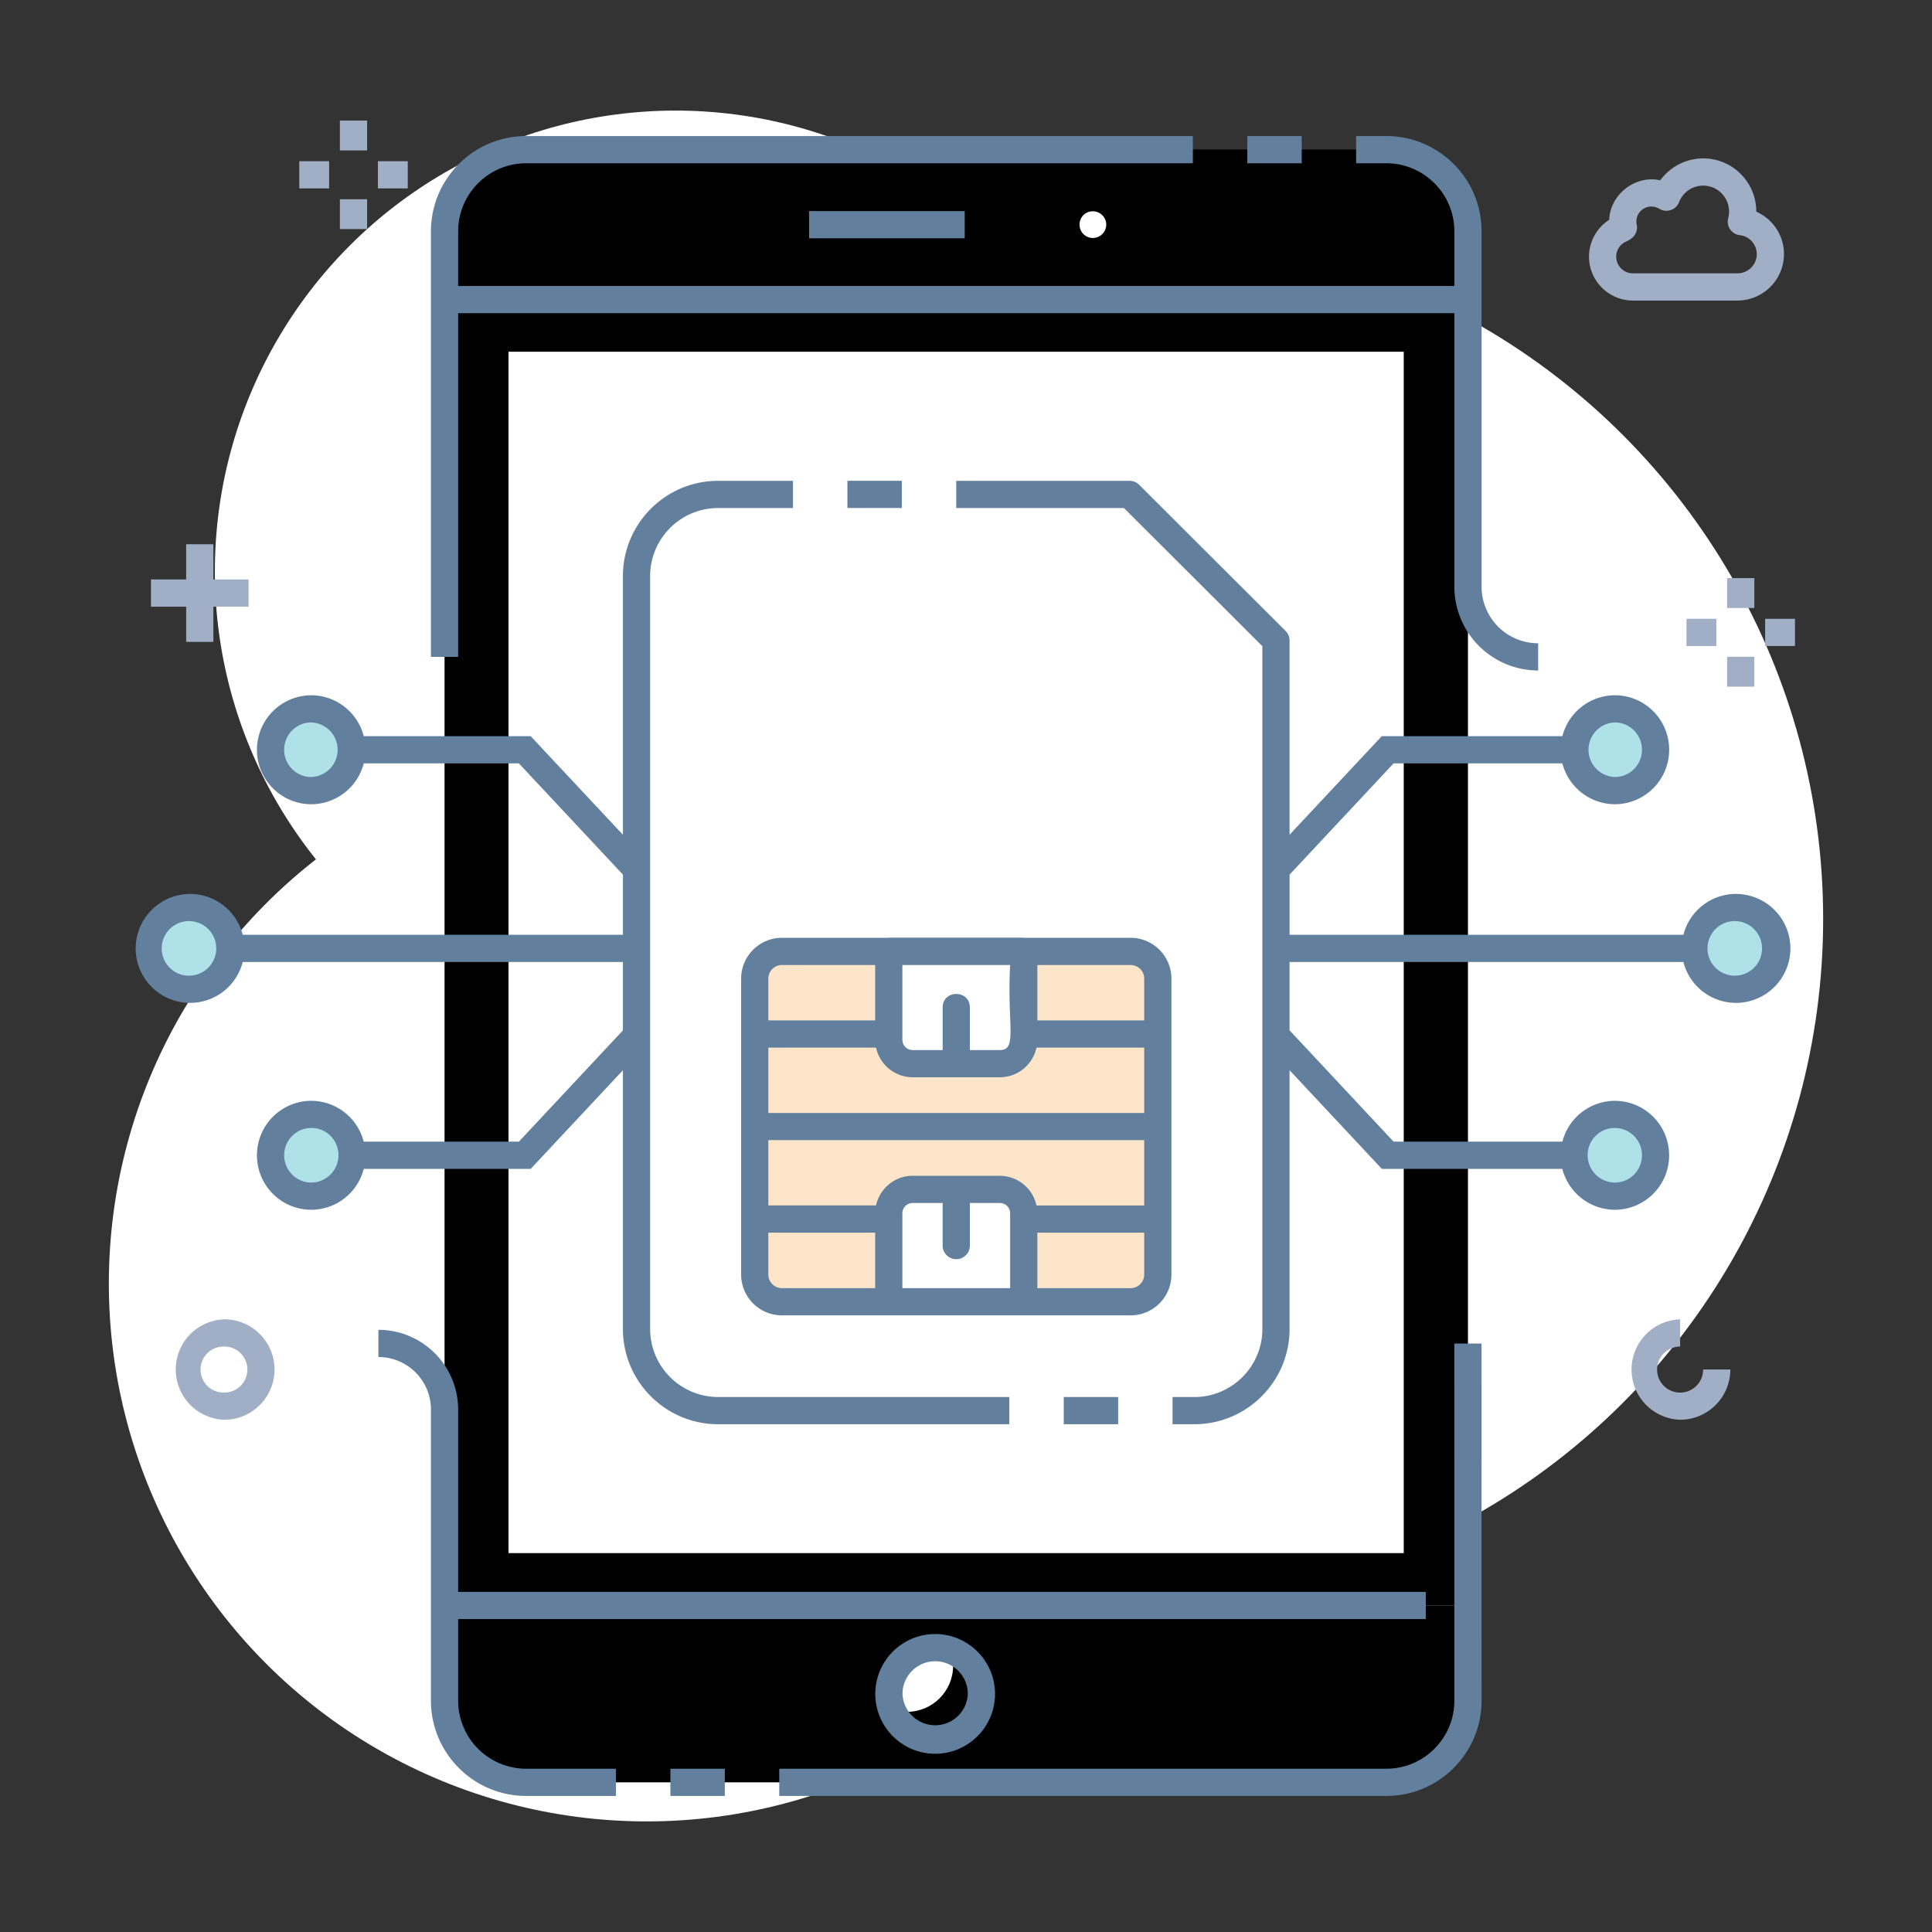 <svg id="SvgjsSvg1025" width="256" height="256" xmlns="http://www.w3.org/2000/svg" version="1.1" xmlns:xlink="http://www.w3.org/1999/xlink" xmlns:svgjs="http://svgjs.com/svgjs"><rect width="100%" height="100%" fill="#333333" stroke="none"/><defs id="SvgjsDefs1026"></defs><g id="SvgjsG1027"><svg xmlns="http://www.w3.org/2000/svg" viewBox="0 0 71 71" width="256" height="256"><circle cx="41.838" cy="33.77" r="25.162" fill="#fff" class="coloreef7fe svgShape"></circle><circle cx="23.767" cy="47.169" r="19.767" fill="#fff" class="coloreef7fe svgShape"></circle><circle cx="24.829" cy="20.997" r="16.933" fill="#fff" class="coloreef7fe svgShape"></circle><path fill="#ffffff" d="M16.338 11.01h37.608v47.988H16.338z" class="colorfff svgShape"></path><path fill="#000" d="M16.337 11.006v47.99h37.61v-47.99h-37.61zm35.25 46.07h-32.9v-44.15h32.9v44.15z" class="colorf4f9fe svgShape"></path><path fill="#000" d="M53.947 8.5v2.51h-37.61V8.5c0-1.65 1.34-3 3-3h31.61c.39 0 .75.07 1.09.21 1.12.43 1.91 1.52 1.91 2.79z" class="color9ab7cf svgShape"></path><path fill="#000" d="M52.247 6.8v1.51a1 1 0 0 1-1 1h-34.91V8.5c0-1.65 1.34-3 3-3h31.61c.39 0 .75.07 1.09.21.14.34.21.7.21 1.09z" class="colorb1c6d7 svgShape"></path><path fill="#000" d="M53.947 59v3.5c0 1.66-1.34 3-3 3h-31.61a2.996 2.996 0 0 1-3-3V59h37.61z" class="color9ab7cf svgShape"></path><path fill="#000" d="M52.397 59v1.95c0 1.66-1.35 3-3 3h-31.61c-.43 0-.83-.09-1.2-.25-.16-.37-.25-.77-.25-1.2V59h36.06z" class="colorb1c6d7 svgShape"></path><path fill="#000" d="M38.374 8.249c0 .414-.336.738-.738.738s-.725-.324-.725-.738c0-.402.323-.726.725-.726s.738.324.738.726z" class="colorfc938e svgShape"></path><path fill="#ffffff" d="M40.654 8.251c0 .278-.226.495-.495.495s-.487-.217-.487-.495c0-.27.218-.487.487-.487s.495.218.495.487z" class="colorfff svgShape"></path><path fill="#000" d="M36.067 62.25c0 .94-.76 1.7-1.7 1.7a1.7 1.7 0 0 1-1.6-1.14c-.07-.18-.1-.36-.1-.56 0-.94.76-1.7 1.7-1.7.2 0 .38.03.56.1a1.7 1.7 0 0 1 1.14 1.6z" class="colorf4f9fe svgShape"></path><path fill="#ffffff" d="M35.027 61.21c0 .94-.76 1.7-1.7 1.7-.2 0-.38-.03-.56-.1-.07-.18-.1-.36-.1-.56 0-.94.76-1.7 1.7-1.7.2 0 .38.03.56.1.07.18.1.36.1.56z" class="colorfff svgShape"></path><path fill="#fff" d="M46.892 23.539v25.3c0 1.66-1.34 3-3 3h-17.5c-1.52 0-2.77-1.12-2.96-2.58-.03-.14-.04-.28-.04-.42v-27.67c0-1.66 1.34-3 3-3h15.12l2.84 2.83 2.54 2.54z" class="colorfc938e svgShape"></path><path fill="#fff" d="M44.352 20.999v25.3c0 1.66-1.34 3-3 3h-17.5c-.14 0-.29-.01-.42-.04-.03-.14-.04-.28-.04-.42v-27.67c0-1.66 1.34-3 3-3h15.12l2.84 2.83z" class="colorf4abab svgShape"></path><path fill="#fde5ca" d="M27.736 35.964v10.875a1 1 0 0 0 1 1h12.812a1 1 0 0 0 1-1V35.964a1 1 0 0 0-1-1H28.736a1 1 0 0 0-1 1z" class="colorfde5ca svgShape"></path><path fill="#ffffff" d="M37.622 34.959v3.25c0 .49-.39.88-.88.88h-3.2c-.49 0-.88-.39-.88-.88v-3.25h4.96zM27.732 44.799h4.93M37.622 44.799h4.93M32.662 47.839v-3.25c0-.49.39-.88.88-.88h3.2c.49 0 .88.39.88.88v3.25h-4.96z" class="colorfff svgShape"></path><path fill="#afe1e8" d="M59.348 29.054a1.503 1.503 0 0 1 0-3.004c.825 0 1.493.678 1.493 1.502 0 .825-.668 1.502-1.493 1.502zm4.448 7.301a1.51 1.51 0 0 1-1.503-1.502c0-.825.678-1.502 1.503-1.502a1.503 1.503 0 0 1 0 3.004zm-4.448 7.603a1.503 1.503 0 0 1 0-3.005c.825 0 1.493.67 1.493 1.503 0 .824-.668 1.502-1.493 1.502zM11.436 29.054a1.503 1.503 0 0 0 0-3.004c-.824 0-1.493.678-1.493 1.502 0 .825.669 1.502 1.493 1.502zM6.99 36.355a1.51 1.51 0 0 0 1.502-1.502c0-.825-.678-1.502-1.502-1.502a1.503 1.503 0 0 0 0 3.004zm4.447 7.603a1.503 1.503 0 0 0 0-3.005c-.824 0-1.493.67-1.493 1.503 0 .824.669 1.502 1.493 1.502z" class="colorafe1e8 svgShape"></path><path fill="#62809e" d="M16.837 11.51h36.61v10.05a3.082 3.082 0 0 0 3.08 3.08v-1a2.081 2.081 0 0 1-2.08-2.08V8.5c0-1.93-1.57-3.5-3.5-3.5h-1.11v1h1.11c1.379 0 2.5 1.121 2.5 2.5v2.01h-36.61V8.5c0-1.379 1.122-2.5 2.5-2.5h24.5V5h-24.5c-1.93 0-3.5 1.57-3.5 3.5v15.64h1V11.51z" class="color62809e svgShape"></path><path fill="#62809e" d="M45.837 5h2v1h-2zM29.734 7.757h5.719v1h-5.719zM54.445 49.374h-1l.002 13.126c0 1.379-1.121 2.5-2.5 2.5h-22.31v1h22.31c1.93 0 3.5-1.57 3.5-3.5l-.002-13.126z" class="color62809e svgShape"></path><path fill="#62809e" d="M16.837 62.5v-3h35.56v-1h-35.56v-6.7a2.933 2.933 0 0 0-2.93-2.93v1c1.064 0 1.93.865 1.93 1.93v10.7c0 1.93 1.57 3.5 3.5 3.5h3.3v-1h-3.3a2.503 2.503 0 0 1-2.5-2.5z" class="color62809e svgShape"></path><path fill="#62809e" d="M24.637 65h2v1h-2zM32.167 62.25c0 1.213.987 2.2 2.2 2.2s2.2-.987 2.2-2.2-.987-2.2-2.2-2.2-2.2.987-2.2 2.2zm3.4 0a1.201 1.201 0 0 1-2.4 0c0-.662.539-1.2 1.2-1.2s1.2.538 1.2 1.2zM39.092 51.339h2v1h-2zM31.142 17.669h2v1h-2zM43.049 46.839V35.964c0-.827-.673-1.5-1.5-1.5h-3.903c-.008 0-.015-.005-.024-.005h-4.96c-.008 0-.015.004-.024.005h-3.902c-.827 0-1.5.673-1.5 1.5v10.875c0 .827.673 1.5 1.5 1.5H41.549c.827 0 1.5-.673 1.5-1.5zm-4.927-11.375h3.427a.5.5 0 0 1 .5.5v1.535h-3.927v-2.035zm-4.96 0h3.96c-.119 2.228.283 3.125-.38 3.125h-1.1v-1.565c0-.662-1-.661-1 0v1.565h-1.1a.376.376 0 0 1-.38-.38v-2.745zm-4.926.5a.5.5 0 0 1 .5-.5h3.426v2.035h-3.926v-1.535zm0 2.535h3.958c.134.622.687 1.09 1.348 1.09h3.2c.661 0 1.215-.468 1.348-1.09h3.959v2.402H28.236V38.5zm3.926 8.84h-3.426a.5.5 0 0 1-.5-.5v-1.54h3.926v2.04zm4.96 0h-3.96v-2.75c0-.213.167-.38.38-.38h1.1v1.565a.5.5 0 1 0 1 0V44.21h1.1c.213 0 .38.167.38.38v2.75zm-.38-4.13h-3.2c-.661 0-1.214.468-1.348 1.09h-3.958V41.9h13.813V44.3H38.09a1.382 1.382 0 0 0-1.348-1.09zm1.38 2.09h3.927v1.54a.5.5 0 0 1-.5.5h-3.427v-2.04z" class="color62809e svgShape"></path><path fill="#62809e" d="M63.796 32.85a2 2 0 0 0-1.932 1.502H47.392v-2.211l3.823-4.088h6.202a2 2 0 0 0 1.931 1.502 2 2 0 0 0 1.993-2.002 2 2 0 0 0-1.993-2.003 2 2 0 0 0-1.931 1.503H50.78l-3.389 3.623V23.54a.498.498 0 0 0-.147-.354l-5.38-5.37a.5.5 0 0 0-.353-.146h-6.37v1h6.163l5.087 5.077v25.093c0 1.379-1.121 2.5-2.5 2.5h-.8v1h.8c1.93 0 3.5-1.57 3.5-3.5v-9.51l3.39 3.625h6.634a2 2 0 0 0 1.932 1.504 2 2 0 0 0 1.993-2.002 2 2 0 0 0-1.993-2.003 2 2 0 0 0-1.93 1.501h-6.203l-3.823-4.09v-2.512h14.472a2 2 0 0 0 1.932 1.503 2.005 2.005 0 0 0 2.002-2.003 2.004 2.004 0 0 0-2.002-2.001zm-4.448-6.3c.548 0 .993.45.993 1.003s-.445 1.002-.993 1.002a1.003 1.003 0 0 1 0-2.005zm0 14.903c.548 0 .993.45.993 1.003s-.445 1.002-.993 1.002c-.552 0-1.002-.45-1.002-1.002a.992.992 0 0 1 1.002-1.003zm4.448-5.598a1.003 1.003 0 1 1 .001-2.004 1.003 1.003 0 0 1-.001 2.004zM22.892 39.33v9.51c0 1.93 1.57 3.5 3.5 3.5h10.7v-1h-10.7a2.503 2.503 0 0 1-2.5-2.5v-27.67c0-1.379 1.122-2.5 2.5-2.5h2.75v-1h-2.75c-1.93 0-3.5 1.57-3.5 3.5v9.507l-3.39-3.623h-6.134a2 2 0 0 0-1.932-1.503 2 2 0 0 0-1.993 2.003 2 2 0 0 0 1.993 2.002 2 2 0 0 0 1.931-1.502h5.702l3.823 4.088v2.211H8.92a2 2 0 0 0-1.931-1.501 2.005 2.005 0 0 0-2.003 2.001c0 1.105.899 2.003 2.003 2.003a2 2 0 0 0 1.931-1.503h13.972v2.513l-3.823 4.089h-5.702a2 2 0 0 0-1.93-1.501 2 2 0 0 0-1.994 2.003 2 2 0 0 0 1.993 2.002 2 2 0 0 0 1.932-1.504h6.135l3.39-3.625zM11.436 28.555c-.548 0-.993-.45-.993-1.002s.445-1.003.993-1.003a1.003 1.003 0 0 1 0 2.005zm-4.447 7.3a1.003 1.003 0 1 1 .001-2.004 1.003 1.003 0 0 1-.001 2.004zm4.447 7.603c-.548 0-.993-.45-.993-1.002s.445-1.003.993-1.003a.992.992 0 0 1 1.002 1.003c0 .553-.45 1.002-1.002 1.002z" class="color62809e svgShape"></path><path fill="#a0afc5" d="M8.244 52.175a1.846 1.846 0 0 1 0-3.69c1.017 0 1.845.826 1.845 1.844s-.828 1.846-1.845 1.846zm0-2.69a.846.846 0 1 0 .002 1.691.846.846 0 0 0-.002-1.692zm55.609-38.44h-3.844c-.89 0-1.614-.725-1.614-1.614 0-.551.289-1.063.742-1.353.036-.936.962-1.655 1.877-1.453a1.963 1.963 0 0 1 1.577-.804c1.077 0 1.952.876 1.952 1.952v.007a1.7 1.7 0 0 1 1.017 1.558 1.71 1.71 0 0 1-1.707 1.707zM60.685 7.59a.549.549 0 0 0-.536.667.5.5 0 0 1-.204.513c-.033.023-.13.084-.167.1a.605.605 0 0 0-.383.56c0 .34.276.615.614.615h3.844c.39 0 .707-.318.707-.707a.698.698 0 0 0-.622-.695.502.502 0 0 1-.424-.64.953.953 0 0 0-.923-1.182.95.95 0 0 0-.884.604.5.5 0 0 1-.727.248.562.562 0 0 0-.295-.083zM12.491 4.431h1v1.097h-1zM12.491 7.321h1v1.097h-1zM13.888 5.924h1.097v1h-1.097zM10.998 5.924h1.097v1h-1.097zM63.471 21.246h1v1.098h-1zM63.471 24.137h1v1.097h-1zM64.868 22.74h1.097v1h-1.097zM61.978 22.74h1.097v1h-1.097zM6.841 20.001h1v3.588h-1z" class="colora0afc5 svgShape"></path><path fill="#a0afc5" d="M5.548 21.295h3.587v1H5.548zM61.744 52.175a1.846 1.846 0 0 1 0-3.69v1a.846.846 0 1 0 .845.844h1a1.848 1.848 0 0 1-1.845 1.846z" class="colora0afc5 svgShape"></path></svg></g></svg>
